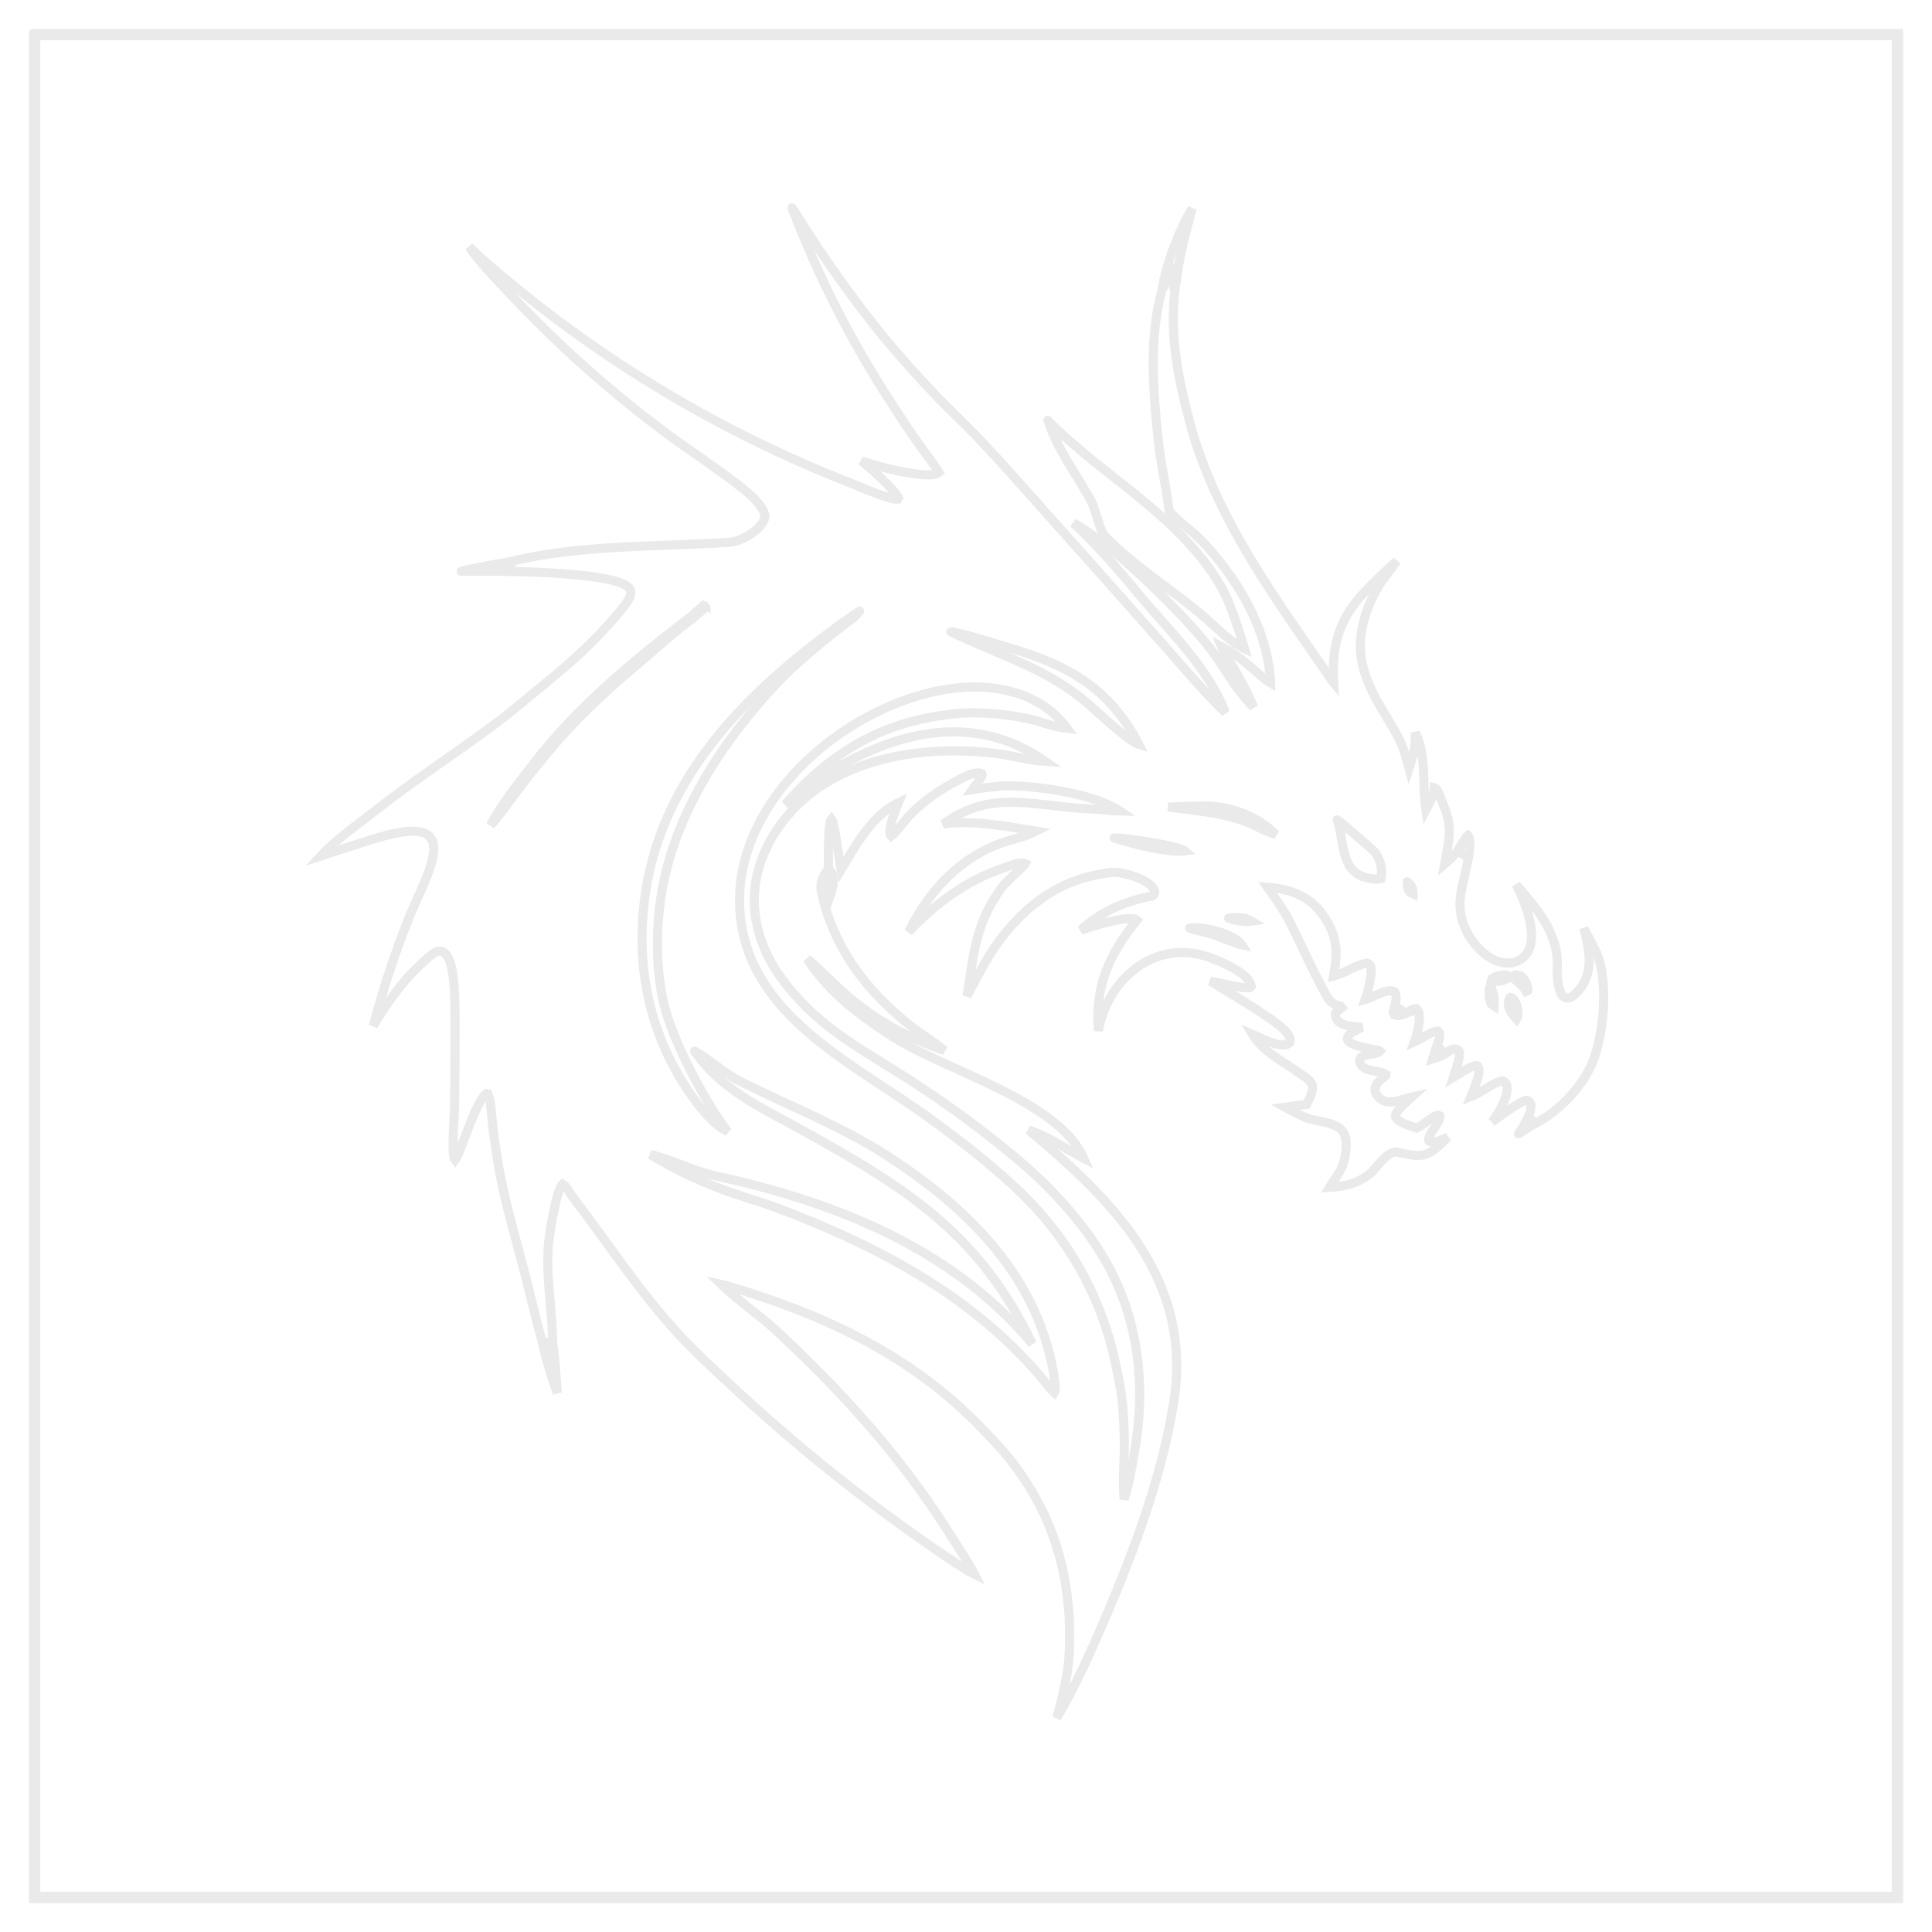 <svg baseProfile="tiny" height="2121.42" version="1.2" viewBox="-36.71 -36.71 2121.42 2121.42" width="2121.42" xmlns="http://www.w3.org/2000/svg" xmlns:ev="http://www.w3.org/2001/xml-events" xmlns:xlink="http://www.w3.org/1999/xlink"><defs></defs><path auto-skeleton="false" d="M 725.98,1117.51 C 732.819,1119.94 760.794,1142.9 773.329,1149.27 C 827.813,1176.96 885.478,1198.92 936.942,1232.07 C 1020.56,1285.92 1095.64,1357.3 1117.58,1458.15 C 1118.95,1464.45 1123.97,1488.05 1121.06,1492.59 C 1117.58,1489.38 1114.79,1485.81 1111.83,1482.14 C 1036.41,1388.82 927.699,1331.51 817.235,1289.92 C 791.032,1280.05 764.036,1273.48 738.156,1262.03 C 716.49,1253.2 697.421,1243.03 677.478,1231.02 C 701.111,1236.53 724.513,1249.09 748.537,1254.34 C 878.809,1282.75 1008.41,1333.29 1096.76,1438.79 C 1038.56,1316.81 956.26,1266.21 841.272,1202.76 C 798.199,1178.99 754.946,1159.63 725.98,1117.51" fill="none" id="element-10" initial-ids="[]" rgb="false" skeleton="false" stroke="#EAEAEA" stroke-linecap="round" stroke-opacity="1" stroke-width="10" visible="true"></path><path auto-skeleton="false" d="M 879.808,653.466 L 880.846,656.335 C 862.273,671.348 835.057,693.746 818.605,711.172 C 756.815,776.62 702.988,857.302 689.136,947.87 C 682.809,988.395 683.316,1041.72 696.719,1081.15 C 710.352,1121.25 737.097,1172.03 762.321,1205.98 C 747.335,1198.45 734.28,1182.34 724.519,1168.88 C 676.011,1101.96 659.789,1022.45 672.391,941.513 C 692.007,815.526 781.795,725.523 879.808,653.466" fill="none" id="element-11" initial-ids="[]" rgb="false" skeleton="false" stroke="#EAEAEA" stroke-linecap="round" stroke-opacity="1" stroke-width="10" visible="true"></path><path auto-skeleton="false" d="M 1007.5,657.082 C 1014.97,657.017 1064.18,672.381 1074.83,675.574 C 1137.33,694.302 1182.56,720.148 1213.83,780.729 C 1202.51,777.491 1167.6,744.214 1156.39,734.659 C 1111.74,696.59 1059.58,682.565 1007.5,657.082" fill="none" id="element-12" initial-ids="[]" rgb="false" skeleton="false" stroke="#EAEAEA" stroke-linecap="round" stroke-opacity="1" stroke-width="10" visible="true"></path><path auto-skeleton="false" d="M 1431.62,863.449 C 1433.37,864.155 1471.47,896.711 1473.44,899.506 C 1479.24,907.787 1481.45,918.059 1479.57,927.993 C 1474.07,929.115 1470.46,928.473 1465.19,927.411 C 1434.37,921.194 1439.58,885.9 1431.62,863.449" fill="none" id="element-13" initial-ids="[]" rgb="false" skeleton="false" stroke="#EAEAEA" stroke-linecap="round" stroke-opacity="1" stroke-width="10" visible="true"></path><path auto-skeleton="false" d="M 724.409,638.412 L 723.355,642.54 C 712.286,650.044 685.753,673.796 674.448,683.317 C 632.477,718.669 598.513,748.666 563.395,791.31 C 551.886,805.024 540.74,819.039 529.967,833.339 C 522.695,843.021 509.982,861.242 501.952,869.374 C 513.974,846.18 531.578,824.739 547.441,804.001 C 597.231,738.908 659.533,688.036 724.409,638.412" fill="none" id="element-14" initial-ids="[]" rgb="false" skeleton="false" stroke="#EAEAEA" stroke-linecap="round" stroke-opacity="1" stroke-width="10" visible="true"></path><path auto-skeleton="false" d="M 1272.09,848.442 C 1276.42,848.307 1280.75,848.235 1285.08,848.227 C 1314.07,848.291 1343.54,858.983 1364.27,879.592 C 1356.73,877.151 1353.46,875.843 1346.35,872.38 C 1317.26,856.49 1278.78,853.684 1245.85,849.482 L 1272.09,848.442" fill="none" id="element-15" initial-ids="[]" rgb="false" skeleton="false" stroke="#EAEAEA" stroke-linecap="round" stroke-opacity="1" stroke-width="10" visible="true"></path><path auto-skeleton="true" d="M 1186.77,883.453 C 1197.43,882.834 1258.15,892.13 1264.4,897.648 C 1245.62,900.106 1204.61,889.135 1186.77,883.453" fill="none" id="element-16" initial-ids="[]" rgb="false" skeleton="true" stroke="#EAEAEA" stroke-linecap="round" stroke-opacity="1" stroke-width="10" visible="true"></path><path auto-skeleton="true" d="M 1269.46,982.464 C 1284.38,979.957 1318.81,988.557 1327.07,1001.07 C 1323.67,1000.45 1303.33,992.398 1297.44,990.173 C 1290.12,987.403 1273.69,984.259 1269.46,982.464" fill="none" id="element-17" initial-ids="[]" rgb="false" skeleton="true" stroke="#EAEAEA" stroke-linecap="round" stroke-opacity="1" stroke-width="10" visible="true"></path><path auto-skeleton="true" d="M 1621.6,1058.37 C 1629.37,1060.98 1632.03,1076.23 1628.5,1082.21 C 1622.55,1075.88 1616.05,1066.52 1621.6,1058.37" fill="none" id="element-18" initial-ids="[]" rgb="false" skeleton="true" stroke="#EAEAEA" stroke-linecap="round" stroke-opacity="1" stroke-width="10" visible="true"></path><path auto-skeleton="true" d="M 1627.1,1033.8 L 1632.53,1034.37 C 1637.12,1036.99 1641.74,1045.93 1640.8,1051.02 L 1639.04,1051.73 C 1633.9,1042.7 1627.46,1040.8 1624.84,1036.25 L 1627.1,1033.8" fill="none" id="element-19" initial-ids="[]" rgb="false" skeleton="true" stroke="#EAEAEA" stroke-linecap="round" stroke-opacity="1" stroke-width="10" visible="true"></path><path auto-skeleton="true" d="M 1610.85,1034.18 C 1614.2,1033.92 1617.65,1033.18 1620.18,1035.58 L 1619.0,1037.37 C 1612.89,1040.72 1609.33,1041.39 1602.48,1040.2 C 1602.61,1043.1 1602.7,1042.91 1601.23,1045.39 L 1600.28,1044.96 C 1599.8,1037.11 1604.3,1035.51 1610.85,1034.18" fill="none" id="element-20" initial-ids="[]" rgb="false" skeleton="true" stroke="#EAEAEA" stroke-linecap="round" stroke-opacity="1" stroke-width="10" visible="true"></path><path auto-skeleton="true" d="M 1598.75,1048.41 L 1601.32,1050.23 C 1604.62,1056.87 1603.99,1060.62 1603.71,1067.92 C 1602.36,1067.08 1601.81,1066.51 1600.61,1065.47 C 1598.06,1059.0 1598.24,1055.37 1598.75,1048.41" fill="none" id="element-21" initial-ids="[]" rgb="false" skeleton="true" stroke="#EAEAEA" stroke-linecap="round" stroke-opacity="1" stroke-width="10" visible="true"></path><path auto-skeleton="true" d="M 1312.29,971.481 C 1321.35,970.371 1329.87,970.087 1337.85,974.918 C 1331.5,975.941 1318.26,973.988 1312.29,971.481" fill="none" id="element-22" initial-ids="[]" rgb="false" skeleton="true" stroke="#EAEAEA" stroke-linecap="round" stroke-opacity="1" stroke-width="10" visible="true"></path><path auto-skeleton="true" d="M 894.455,643.322 L 896.443,644.424 C 892.421,647.567 884.852,653.833 880.846,656.335 L 879.808,653.466 C 882.845,650.563 890.551,645.854 894.455,643.322" fill="none" id="element-23" initial-ids="[]" rgb="false" skeleton="true" stroke="#EAEAEA" stroke-linecap="round" stroke-opacity="1" stroke-width="10" visible="true"></path><path auto-skeleton="true" d="M 724.409,638.412 C 727.654,634.817 731.698,631.766 735.417,628.546 L 737.902,629.878 L 736.337,628.021 L 738.329,628.864 L 738.279,627.869 C 736.319,632.93 727.69,639.057 723.355,642.54 L 724.409,638.412" fill="none" id="element-24" initial-ids="[]" rgb="false" skeleton="true" stroke="#EAEAEA" stroke-linecap="round" stroke-opacity="1" stroke-width="10" visible="true"></path><path auto-skeleton="true" d="M 1508.41,931.448 C 1513.34,935.083 1515.04,939.084 1514.94,945.03 C 1508.74,942.484 1508.87,937.225 1508.41,931.448" fill="none" id="element-25" initial-ids="[]" rgb="false" skeleton="true" stroke="#EAEAEA" stroke-linecap="round" stroke-opacity="1" stroke-width="10" visible="true"></path><path auto-skeleton="true" d="M 907.238,634.397 C 903.729,638.64 901.214,641.492 896.443,644.424 L 894.455,643.322 C 897.956,640.198 903.164,636.872 907.238,634.397" fill="none" id="element-26" initial-ids="[]" rgb="false" skeleton="true" stroke="#EAEAEA" stroke-linecap="round" stroke-opacity="1" stroke-width="10" visible="true"></path><path auto-skeleton="false" d="M 1113.93,424.86 C 1124.6,436.727 1153.79,461.566 1166.49,471.659 C 1216.21,511.172 1274.99,553.859 1305.97,610.915 C 1314.56,626.73 1324.52,657.876 1329.84,675.708 C 1315.4,669.39 1300.77,654.091 1288.25,643.111 C 1252.34,611.626 1209.32,586.009 1176.15,551.498 C 1170.61,545.731 1166.4,522.278 1161.06,512.667 C 1145.47,484.632 1123.58,455.397 1113.93,424.86" fill="none" id="element-27" initial-ids="[]" rgb="false" skeleton="false" stroke="#EAEAEA" stroke-linecap="round" stroke-opacity="1" stroke-width="10" visible="true"></path><path auto-skeleton="false" d="M 1239.56,280.269 C 1243.37,253.856 1258.54,214.697 1272.33,192.226 C 1265.55,217.138 1258.9,241.637 1255.52,267.271 C 1254.86,272.298 1254.07,277.473 1253.2,282.461 C 1251.13,276.136 1252.77,275.383 1252.58,269.97 C 1252.37,264.14 1255.37,262.155 1255.26,258.979 C 1242.7,251.334 1245.77,273.575 1239.56,280.269" fill="none" id="element-28" initial-ids="[]" rgb="false" skeleton="false" stroke="#EAEAEA" stroke-linecap="round" stroke-opacity="1" stroke-width="10" visible="true"></path><path auto-skeleton="true" d="M 558.763,1436.64 C 563.647,1441.3 560.869,1444.46 564.72,1447.54 L 568.378,1446.47 C 568.74,1443.61 568.312,1440.65 567.389,1437.91 L 570.159,1438.22 C 571.656,1442.99 574.633,1484.45 575.349,1492.64 C 570.514,1481.7 560.828,1448.38 558.763,1436.64" fill="none" id="element-29" initial-ids="[]" rgb="false" skeleton="true" stroke="#EAEAEA" stroke-linecap="round" stroke-opacity="1" stroke-width="10" visible="true"></path><path auto-skeleton="true" d="M 469.824,590.514 C 484.895,586.901 503.63,583.27 518.974,581.071 C 521.252,582.184 522.188,582.613 524.26,584.04 C 524.691,586.728 524.711,588.014 524.805,590.698 C 506.762,590.208 487.981,590.687 469.824,590.514" fill="none" id="element-30" initial-ids="[]" rgb="false" skeleton="true" stroke="#EAEAEA" stroke-linecap="round" stroke-opacity="1" stroke-width="10" visible="true"></path><path auto-skeleton="true" d="M 1564.85,896.082 C 1567.18,892.484 1572.93,881.822 1575.01,880.327 C 1578.67,883.004 1576.77,900.445 1575.58,904.738 C 1572.2,900.71 1570.46,904.152 1564.85,896.082" fill="none" id="element-31" initial-ids="[]" rgb="false" skeleton="true" stroke="#EAEAEA" stroke-linecap="round" stroke-opacity="1" stroke-width="10" visible="true"></path><path auto-skeleton="true" d="M 1630.63,1208.29 C 1634.3,1203.38 1638.12,1195.71 1641.33,1190.12 C 1646.1,1193.09 1645.9,1195.23 1649.09,1196.85 C 1642.66,1200.57 1636.87,1204.26 1630.63,1208.29" fill="none" id="element-32" initial-ids="[]" rgb="false" skeleton="true" stroke="#EAEAEA" stroke-linecap="round" stroke-opacity="1" stroke-width="10" visible="true"></path><path auto-skeleton="true" d="M 875.422,919.854 C 881.317,926.657 877.094,940.708 874.368,948.202 C 871.253,941.983 876.166,929.836 875.422,919.854" fill="none" id="element-33" initial-ids="[]" rgb="false" skeleton="true" stroke="#EAEAEA" stroke-linecap="round" stroke-opacity="1" stroke-width="10" visible="true"></path><path auto-skeleton="false" d="M 0.0,0.0 L 2048.0,0.0 L 2048.0,2048.0 L 0.0,2048.0 L 0.0,0.0 M 2.5,2.5 L 2.5,2045.5 L 2045.5,2045.5 L 2045.5,2.5 L 2.5,2.5" fill="none" id="element-5" initial-ids="[]" rgb="false" skeleton="false" stroke="#EAEAEA" stroke-linecap="round" stroke-opacity="1" stroke-width="10" visible="true"></path><path auto-skeleton="true" d="M 832.971,191.536 C 836.925,197.167 840.522,203.365 844.265,209.168 C 872.053,252.257 901.346,293.893 933.823,333.573 C 952.802,356.355 972.573,378.467 993.099,399.866 C 1009.32,416.457 1027.73,433.609 1043.33,450.411 C 1082.56,492.663 1120.21,536.246 1158.91,579.065 L 1246.89,678.179 C 1263.71,697.347 1290.52,728.681 1308.71,745.597 C 1289.69,695.33 1245.5,654.573 1211.51,613.222 C 1191.66,589.062 1164.67,558.335 1141.8,537.419 C 1183.5,559.78 1262.16,636.572 1292.23,675.496 C 1308.45,696.488 1317.71,717.495 1339.66,739.815 C 1334.74,727.103 1327.79,713.919 1321.06,702.033 C 1315.72,692.598 1308.36,683.213 1304.37,673.218 C 1314.84,678.881 1324.73,685.573 1333.89,693.195 C 1341.29,699.419 1350.36,708.431 1358.38,713.184 C 1355.96,654.996 1321.8,597.504 1282.1,556.419 C 1271.2,545.144 1257.16,535.981 1247.12,524.464 C 1244.11,498.632 1237.81,472.961 1235.15,447.234 C 1229.4,391.725 1224.52,334.753 1239.56,280.269 C 1245.77,273.575 1242.7,251.334 1255.26,258.979 C 1255.37,262.155 1252.37,264.14 1252.58,269.97 C 1252.77,275.383 1251.13,276.136 1253.2,282.461 C 1248.11,333.454 1256.34,376.944 1269.87,427.609 C 1297.99,532.851 1366.15,624.055 1427.24,712.508 C 1427.4,712.71 1427.57,712.913 1427.74,713.116 C 1423.77,646.151 1449.87,622.627 1496.88,579.262 C 1490.94,588.615 1482.09,598.479 1477.37,606.395 C 1461.93,632.281 1452.38,662.926 1459.34,692.949 C 1466.61,724.371 1484.14,745.591 1498.75,773.147 C 1504.12,783.268 1507.54,795.946 1510.52,806.943 C 1516.12,789.706 1517.48,785.507 1517.33,767.762 C 1530.38,794.044 1524.49,823.644 1528.96,852.556 C 1533.38,844.087 1537.79,837.582 1538.29,828.096 C 1542.49,829.045 1546.97,844.565 1548.74,848.588 C 1559.02,871.88 1553.72,888.62 1549.5,912.243 C 1556.61,906.177 1559.18,903.65 1564.85,896.082 C 1570.46,904.152 1572.2,900.71 1575.58,904.738 C 1571.34,934.619 1558.73,954.384 1573.07,984.772 C 1582.56,1004.89 1608.43,1030.65 1632.94,1016.97 C 1657.97,1000.43 1637.75,953.298 1628.03,934.534 C 1650.64,960.6 1674.85,988.513 1673.18,1024.55 C 1672.6,1037.19 1674.72,1073.79 1694.76,1053.07 C 1714.63,1032.52 1708.2,1005.61 1702.49,982.348 C 1706.76,991.258 1716.83,1008.69 1719.12,1016.73 C 1728.06,1048.23 1724.37,1092.96 1714.28,1123.54 C 1704.49,1153.21 1676.45,1183.03 1649.09,1196.85 C 1645.9,1195.23 1646.1,1193.09 1641.33,1190.12 C 1643.61,1184.08 1647.65,1173.85 1639.63,1171.33 C 1632.07,1172.5 1610.58,1189.19 1601.61,1194.93 C 1608.18,1187.39 1626.95,1156.22 1613.5,1150.1 C 1604.9,1150.63 1591.19,1162.37 1578.18,1167.56 C 1580.58,1161.38 1592.0,1137.31 1585.23,1133.22 C 1577.63,1133.67 1566.31,1142.18 1559.03,1146.49 C 1561.6,1138.65 1566.86,1125.48 1565.76,1117.85 C 1560.99,1111.4 1554.46,1117.52 1549.18,1120.86 C 1545.75,1122.98 1540.6,1124.46 1536.67,1125.79 L 1541.28,1111.26 C 1543.08,1106.34 1546.34,1099.52 1542.27,1095.46 C 1536.15,1094.97 1524.55,1103.78 1516.26,1107.49 C 1519.21,1099.21 1525.93,1077.02 1518.54,1070.65 C 1515.19,1070.33 1510.22,1074.02 1507.01,1075.94 C 1502.06,1077.7 1499.1,1079.11 1494.4,1077.36 C 1492.62,1073.96 1493.39,1074.41 1494.35,1069.54 C 1495.8,1063.03 1497.74,1058.52 1494.88,1052.61 C 1487.15,1047.43 1472.12,1058.14 1462.19,1060.99 C 1465.3,1052.4 1470.4,1032.88 1468.37,1024.18 C 1467.26,1022.78 1465.67,1020.43 1463.55,1020.85 C 1450.44,1023.43 1441.13,1031.49 1427.61,1035.15 C 1432.44,1008.28 1432.12,991.625 1416.21,968.292 C 1401.86,947.249 1379.6,939.186 1355.04,937.594 C 1364.78,951.431 1372.98,962.447 1380.67,977.783 C 1393.9,1004.17 1405.7,1031.7 1420.29,1057.35 C 1424.28,1064.36 1427.82,1066.22 1435.32,1068.17 L 1436.74,1069.89 C 1433.87,1072.86 1431.44,1072.31 1429.56,1076.26 C 1428.97,1090.5 1449.84,1090.69 1459.0,1091.22 C 1413.91,1110.66 1476.24,1114.92 1478.86,1117.36 C 1474.56,1122.49 1455.29,1119.18 1456.21,1128.21 C 1457.53,1141.16 1477.17,1137.76 1484.96,1142.91 L 1484.78,1144.55 C 1477.17,1150.23 1468.22,1157.74 1476.49,1167.49 C 1486.09,1178.81 1502.4,1170.13 1513.98,1167.62 C 1508.53,1172.62 1495.83,1182.28 1495.37,1189.03 C 1498.18,1196.33 1511.85,1199.24 1518.82,1201.9 L 1520.12,1201.25 C 1529.05,1196.7 1536.05,1188.56 1542.53,1187.85 L 1544.22,1188.63 C 1545.09,1196.96 1530.32,1208.1 1532.29,1216.07 C 1537.48,1219.44 1547.54,1214.31 1552.86,1212.05 C 1529.89,1235.47 1525.6,1234.48 1496.94,1228.36 C 1487.87,1226.42 1474.43,1245.15 1469.54,1250.28 C 1457.14,1261.94 1439.61,1266.32 1423.13,1267.1 C 1433.2,1250.76 1438.61,1247.74 1441.07,1227.09 C 1444.62,1197.3 1426.06,1197.81 1402.78,1192.31 C 1395.39,1190.57 1381.71,1183.04 1374.33,1179.04 C 1382.2,1177.92 1390.09,1176.89 1397.99,1175.94 C 1409.85,1152.57 1405.6,1152.18 1385.16,1138.24 C 1368.94,1127.17 1348.81,1116.18 1338.53,1098.95 C 1347.97,1102.98 1373.08,1116.99 1379.86,1107.42 C 1380.34,1102.81 1378.04,1099.46 1375.22,1095.99 C 1365.02,1083.45 1309.07,1050.96 1292.24,1040.72 C 1302.36,1042.38 1327.54,1048.98 1335.56,1047.76 L 1337.17,1046.25 C 1335.33,1032.52 1307.07,1020.87 1295.81,1016.23 C 1235.91,991.56 1180.2,1034.96 1169.39,1095.15 C 1165.42,1046.22 1181.06,1011.39 1211.56,973.672 C 1203.62,967.162 1160.88,980.947 1150.13,984.649 C 1172.06,963.944 1199.33,952.677 1228.1,947.161 C 1230.04,946.789 1230.59,945.077 1231.27,943.563 C 1230.81,929.905 1195.84,919.92 1183.77,921.262 C 1135.15,926.669 1099.11,949.307 1068.13,986.586 C 1048.9,1009.72 1038.95,1031.54 1025.19,1056.91 C 1032.29,1012.27 1033.91,978.196 1062.82,938.416 C 1068.86,930.109 1087.65,914.884 1089.21,911.575 C 1083.62,908.995 1071.32,914.26 1065.38,916.277 C 1024.92,930.015 990.185,955.332 961.052,986.602 C 982.681,942.425 1016.03,905.767 1063.45,888.788 C 1076.88,883.98 1087.75,882.633 1100.91,875.902 C 1069.2,870.711 1030.21,863.358 999.023,868.133 C 1053.52,828.298 1101.16,849.736 1163.08,851.6 C 1173.04,851.9 1183.21,853.727 1193.2,853.928 C 1165.99,835.468 1105.41,826.445 1072.07,826.121 C 1061.02,826.014 1042.25,828.347 1031.01,830.233 C 1034.41,825.298 1040.06,819.069 1041.74,814.508 L 1041.15,812.598 C 1036.63,810.806 1028.83,813.341 1024.53,815.363 C 1002.05,825.922 979.453,840.41 962.271,858.462 C 956.01,865.04 948.37,876.116 941.787,881.446 C 936.789,876.261 947.218,850.966 949.807,844.689 C 920.786,858.117 902.818,891.842 886.751,918.328 C 884.942,908.599 879.495,866.006 876.317,862.281 C 872.079,867.237 872.965,907.916 873.019,916.675 C 866.235,927.452 862.689,932.664 865.951,946.296 C 880.293,1006.23 915.169,1051.71 962.803,1089.48 C 973.186,1097.72 992.549,1109.82 1000.29,1116.75 C 959.043,1102.36 926.221,1084.54 892.62,1055.75 C 878.969,1044.05 863.112,1027.0 849.644,1016.27 C 874.521,1054.24 907.072,1078.17 944.6,1102.26 C 1001.29,1138.65 1125.98,1171.91 1153.23,1235.13 C 1132.65,1224.28 1114.77,1211.22 1092.89,1204.14 C 1187.49,1283.37 1274.63,1369.82 1251.59,1506.38 C 1237.89,1587.61 1209.14,1664.38 1176.97,1739.88 C 1160.61,1777.76 1144.6,1814.23 1123.7,1849.64 C 1128.7,1831.99 1135.63,1803.7 1136.89,1785.3 C 1141.15,1723.42 1130.88,1661.72 1100.05,1607.3 C 1080.29,1572.41 1063.38,1553.89 1036.21,1526.4 C 959.249,1448.52 864.19,1405.47 760.527,1374.8 C 758.883,1374.32 756.847,1373.89 755.145,1373.53 C 774.605,1392.31 796.671,1406.71 815.642,1424.36 C 887.205,1490.96 951.853,1561.71 1004.26,1644.69 C 1013.77,1659.76 1025.21,1676.48 1033.4,1692.16 C 1022.22,1686.84 987.518,1662.58 976.253,1654.69 C 902.484,1603.03 832.409,1546.29 766.536,1484.87 C 747.011,1466.65 728.137,1449.49 709.681,1429.66 C 666.393,1383.15 631.808,1329.45 593.198,1279.13 C 590.26,1275.3 585.208,1265.47 581.216,1263.39 C 574.08,1269.47 566.841,1317.29 565.833,1326.77 C 561.94,1363.41 569.972,1402.04 570.159,1438.22 L 567.389,1437.91 C 568.312,1440.65 568.74,1443.61 568.378,1446.47 L 564.72,1447.54 C 560.869,1444.46 563.647,1441.3 558.763,1436.64 C 557.728,1434.71 546.01,1387.97 544.901,1383.29 C 533.482,1335.08 518.012,1287.84 509.88,1238.97 C 507.877,1226.92 506.241,1214.51 504.627,1202.41 C 503.066,1190.72 502.984,1175.35 499.244,1164.41 L 497.668,1164.08 C 485.545,1171.74 470.768,1225.89 462.906,1237.01 C 458.791,1231.45 462.031,1192.33 462.26,1182.97 C 462.791,1157.5 463.013,1132.04 462.924,1106.57 C 462.97,1086.23 463.227,1065.37 461.876,1045.0 C 460.746,1034.2 459.624,1017.12 451.265,1009.4 C 444.44,1003.09 433.692,1014.61 428.676,1019.07 C 405.69,1039.51 388.919,1063.58 373.17,1089.78 C 383.608,1050.35 396.351,1011.57 411.333,973.638 C 431.407,923.235 477.57,853.084 377.591,883.34 C 356.652,889.677 336.261,896.368 315.48,903.229 C 330.85,886.264 358.984,866.256 377.566,851.719 C 418.939,819.351 462.968,790.784 505.171,759.559 C 523.481,746.012 540.893,731.015 558.543,716.605 C 587.211,693.2 614.881,669.224 638.683,640.755 C 643.855,634.568 655.047,622.915 655.902,615.031 C 656.223,612.069 655.612,610.5 653.609,608.364 C 639.591,593.413 546.439,591.214 524.805,590.698 C 524.711,588.014 524.691,586.728 524.26,584.04 C 522.188,582.613 521.252,582.184 518.974,581.071 C 598.773,560.698 683.361,564.218 764.765,558.671 C 777.659,557.792 798.539,545.322 802.716,532.805 C 805.587,524.201 790.905,509.854 784.699,504.537 C 756.029,480.605 724.113,460.839 694.102,438.482 C 631.585,391.795 573.362,339.62 520.125,282.578 C 509.296,271.168 487.386,248.308 479.476,235.569 L 478.695,234.296 C 490.56,246.511 510.581,263.264 523.922,274.148 C 635.085,366.038 760.098,439.745 894.316,492.531 C 904.508,496.619 940.638,512.321 948.982,511.473 L 949.835,510.111 C 945.396,500.638 917.669,475.772 908.954,469.291 C 922.786,474.65 983.7,490.932 994.344,482.141 C 990.284,474.694 979.128,460.689 973.744,453.148 C 962.709,437.442 952.024,421.494 941.697,405.315 C 897.906,338.153 861.455,266.482 832.971,191.536" fill="none" id="element-6" initial-ids="[]" rgb="false" skeleton="true" stroke="#EAEAEA" stroke-linecap="round" stroke-opacity="1" stroke-width="10" visible="true"></path><path auto-skeleton="true" d="M 1536.67,1125.79 L 1541.28,1111.26 C 1546.69,1115.62 1544.91,1117.67 1549.18,1120.86 C 1545.75,1122.98 1540.6,1124.46 1536.67,1125.79" fill="none" id="element-7" initial-ids="[]" rgb="false" skeleton="true" stroke="#EAEAEA" stroke-linecap="round" stroke-opacity="1" stroke-width="10" visible="true"></path><path auto-skeleton="true" d="M 1494.35,1069.54 C 1504.67,1070.95 1500.44,1073.71 1507.01,1075.94 C 1502.06,1077.7 1499.1,1079.11 1494.4,1077.36 C 1492.62,1073.96 1493.39,1074.41 1494.35,1069.54" fill="none" id="element-8" initial-ids="[]" rgb="false" skeleton="true" stroke="#EAEAEA" stroke-linecap="round" stroke-opacity="1" stroke-width="10" visible="true"></path><path auto-skeleton="false" d="M 1016.67,718.412 C 1060.92,714.354 1107.73,725.78 1135.18,763.099 C 1119.53,761.547 1107.25,755.756 1092.48,752.503 C 1072.06,748.005 1039.64,744.686 1018.95,746.384 C 936.59,753.142 879.182,785.802 825.442,846.618 C 835.051,839.926 843.909,830.795 853.816,824.077 C 932.494,770.723 1025.65,739.75 1111.12,799.313 C 1092.44,798.259 1075.17,792.894 1056.88,790.641 C 977.762,780.895 882.891,794.651 828.543,858.324 C 780.443,915.029 779.551,982.716 824.049,1041.12 C 866.021,1096.2 915.398,1117.76 971.332,1155.09 C 1012.95,1182.27 1052.72,1212.17 1090.38,1244.6 C 1125.97,1276.28 1160.88,1315.84 1182.75,1358.11 C 1215.35,1421.12 1221.21,1491.99 1208.43,1560.93 C 1205.19,1578.4 1203.12,1592.27 1197.68,1609.5 C 1195.95,1593.9 1197.38,1573.61 1197.78,1557.65 C 1198.06,1540.1 1197.41,1522.55 1195.83,1505.08 C 1194.32,1489.68 1191.33,1475.5 1188.13,1460.4 C 1174.26,1393.63 1141.75,1332.16 1094.38,1283.1 C 1059.27,1246.76 1003.1,1203.76 961.388,1175.39 C 884.727,1123.23 784.834,1070.64 775.933,966.216 C 765.202,840.312 900.128,729.18 1016.67,718.412" fill="none" id="element-9" initial-ids="[]" rgb="false" skeleton="false" stroke="#EAEAEA" stroke-linecap="round" stroke-opacity="1" stroke-width="10" visible="true"></path></svg>